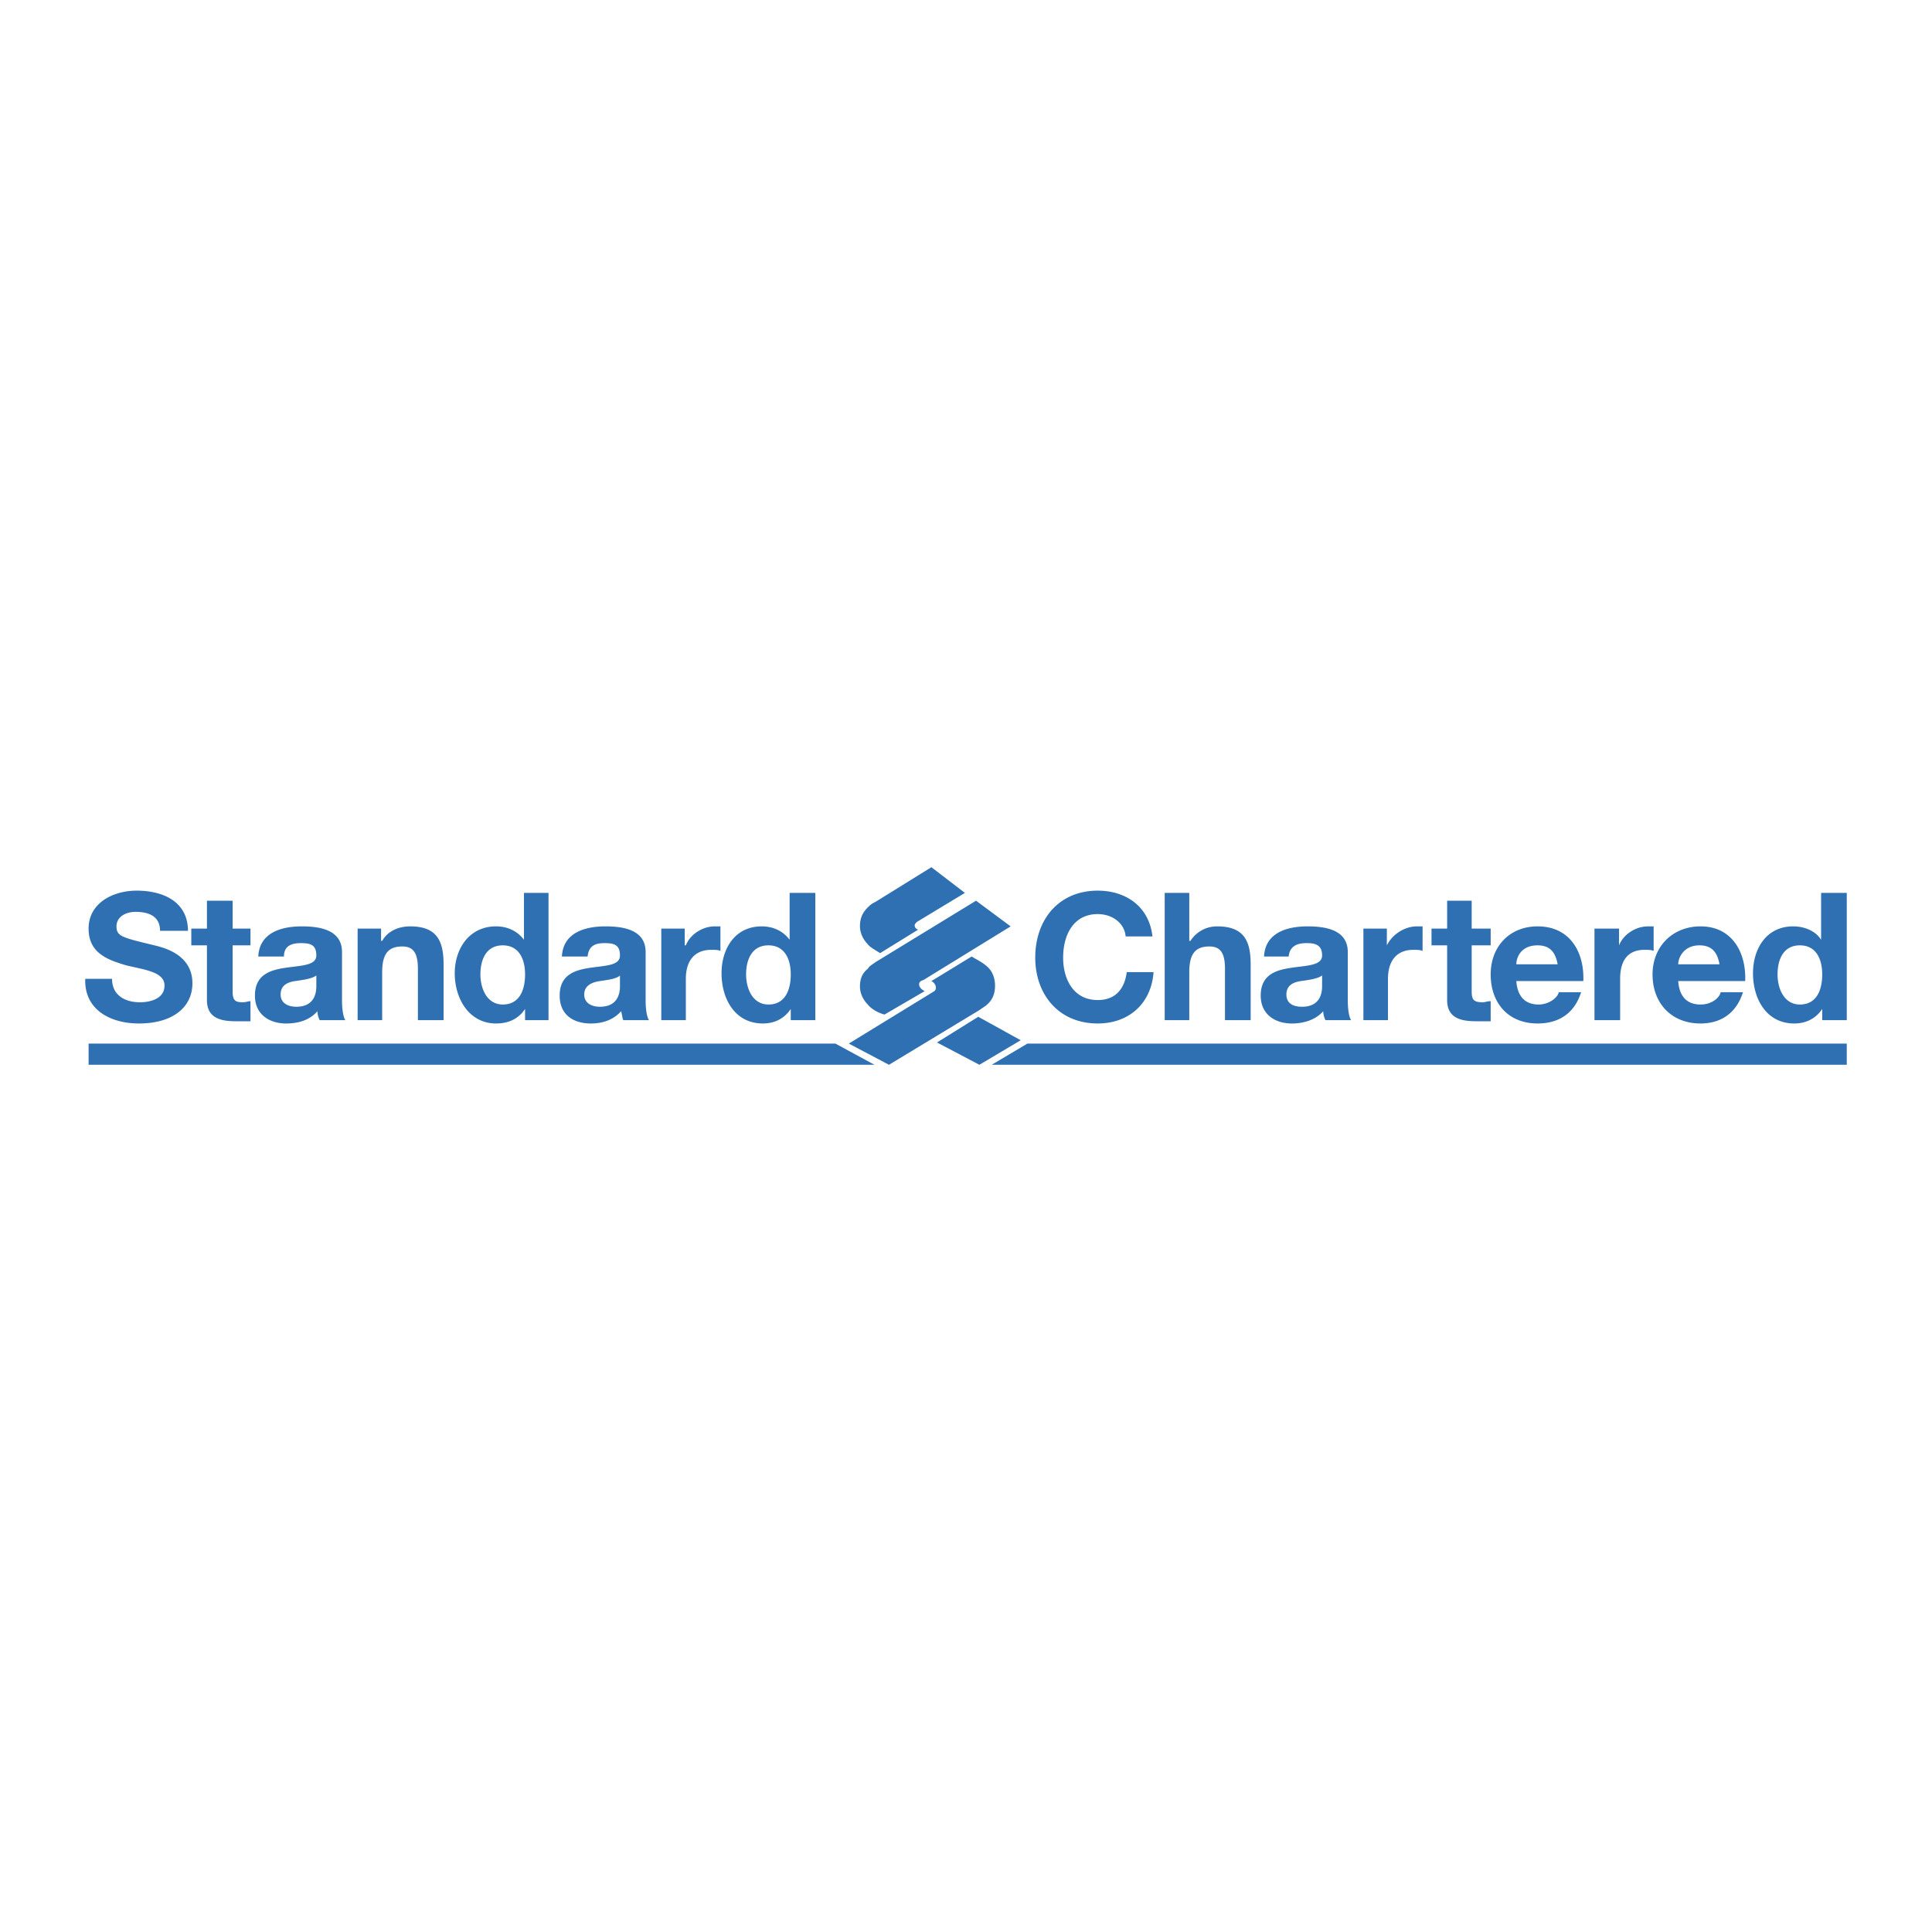 <svg xmlns="http://www.w3.org/2000/svg" width="2500" height="2500" viewBox="0 0 192.756 192.756"><g fill-rule="evenodd" clip-rule="evenodd"><path fill="#fff" fill-opacity="0" d="M0 0h192.756v192.756H0V0z"/><path d="M11.179 97.658c0 1.672 1.336 2.34 2.784 2.34 1.002 0 2.45-.334 2.45-1.672 0-1.336-1.894-1.559-3.787-2.004-1.893-.557-3.787-1.225-3.787-3.675 0-2.562 2.45-3.787 4.789-3.787 2.673 0 5.123 1.114 5.123 4.009h-2.784c0-1.448-1.114-1.894-2.45-1.894-.891 0-1.894.446-1.894 1.448s.557 1.114 3.787 1.894c.891.223 3.787.891 3.787 3.786 0 2.34-1.893 4.01-5.346 4.01-2.784 0-5.457-1.336-5.346-4.455h2.674zM23.208 92.647h1.782v1.671h-1.782v4.567c0 .891.223 1.113 1.002 1.113.334 0 .557-.111.78-.111v2.004h-1.448c-1.56 0-2.896-.334-2.896-2.115v-5.458h-1.56v-1.671h1.56v-2.784h2.562v2.784zM31.561 97.324c-.446.334-1.336.445-2.117.557-.779.111-1.447.445-1.447 1.338 0 .891.779 1.225 1.559 1.225 2.005 0 2.005-1.67 2.005-2.117v-1.003zm-5.792-1.893c.111-2.339 2.228-3.007 4.344-3.007 1.782 0 4.009.334 4.009 2.562v4.79c0 .891.112 1.67.334 2.004h-2.562a2.09 2.09 0 0 1-.223-.891c-.779.891-1.893 1.225-3.118 1.225-1.67 0-3.118-.891-3.118-2.783 0-2.117 1.559-2.562 3.118-2.785 1.56-.223 3.007-.223 3.007-1.225 0-1.114-.668-1.225-1.56-1.225-1.002 0-1.67.334-1.67 1.336h-2.561v-.001zM35.681 92.647h2.339v1.225h.111c.557-1.002 1.67-1.448 2.784-1.448 2.673 0 3.341 1.448 3.341 3.787v5.568h-2.562v-5.123c0-1.559-.445-2.227-1.559-2.227-1.337 0-2.005.668-2.005 2.561v4.789h-2.45v-9.132h.001zM52.387 100.666c-.668 1.002-1.67 1.447-2.896 1.447-2.673 0-4.121-2.449-4.121-5.012 0-2.45 1.448-4.677 4.121-4.677 1.114 0 2.116.445 2.784 1.336h-.111.111v-4.678h2.45v12.696h-2.339v-1.112h.001zm-2.227-6.348c-1.671 0-2.228 1.448-2.228 2.895 0 1.449.668 3.008 2.228 3.008 1.67 0 2.227-1.447 2.227-3.008 0-1.447-.557-2.895-2.227-2.895zM61.854 97.324c-.334.334-1.226.445-2.005.557-.78.111-1.56.445-1.56 1.338 0 .891.78 1.225 1.56 1.225 2.005 0 2.005-1.67 2.005-2.117v-1.003zm-5.792-1.893c.111-2.339 2.228-3.007 4.344-3.007 1.782 0 4.009.334 4.009 2.562v4.79c0 .891.111 1.67.334 2.004h-2.562c-.111-.223-.111-.557-.222-.891-.78.891-1.894 1.225-3.007 1.225-1.782 0-3.119-.891-3.119-2.783 0-2.117 1.56-2.562 3.119-2.785s2.896-.223 2.896-1.225c0-1.114-.669-1.225-1.56-1.225-1.002 0-1.559.334-1.67 1.336h-2.562v-.001zM65.975 92.647h2.339v1.671h.111c.445-1.114 1.67-1.894 2.896-1.894h.557v2.45c-.222-.111-.557-.111-.891-.111-1.893 0-2.561 1.336-2.561 2.895v4.121h-2.45v-9.132h-.001zM78.894 100.666c-.668 1.002-1.67 1.447-2.784 1.447-2.785 0-4.121-2.449-4.121-5.012 0-2.45 1.336-4.677 4.009-4.677 1.114 0 2.116.445 2.784 1.336v-4.678h2.562v12.696h-2.451v-1.112h.001zm-2.228-6.348c-1.67 0-2.227 1.448-2.227 2.895 0 1.449.668 3.008 2.227 3.008 1.67 0 2.228-1.447 2.228-3.008 0-1.447-.558-2.895-2.228-2.895zM112.305 93.427c-.111-1.336-1.336-2.228-2.783-2.228-2.451 0-3.453 2.116-3.453 4.343 0 2.116 1.002 4.233 3.453 4.233 1.781 0 2.672-1.113 2.895-2.785h2.674c-.223 3.119-2.451 5.123-5.568 5.123-3.898 0-6.236-2.895-6.236-6.571 0-3.787 2.338-6.682 6.236-6.682 2.783 0 5.123 1.559 5.457 4.566h-2.675v.001zM116.203 89.083h2.451v4.789h.111c.668-1.002 1.67-1.448 2.672-1.448 2.674 0 3.342 1.448 3.342 3.787v5.568h-2.562v-5.123c0-1.559-.445-2.227-1.559-2.227-1.336 0-2.004.668-2.004 2.561v4.789h-2.451V89.083zM131.906 97.324c-.445.334-1.336.445-2.115.557s-1.447.445-1.447 1.338c0 .891.668 1.225 1.559 1.225 2.004 0 2.004-1.67 2.004-2.117v-1.003h-.001zm-5.791-1.893c.111-2.339 2.229-3.007 4.344-3.007 1.781 0 4.01.334 4.01 2.562v4.79c0 .891.111 1.67.334 2.004h-2.562a2.105 2.105 0 0 1-.223-.891c-.779.891-2.004 1.225-3.117 1.225-1.672 0-3.119-.891-3.119-2.783 0-2.117 1.559-2.562 3.119-2.785 1.559-.223 3.006-.223 3.006-1.225 0-1.114-.779-1.225-1.559-1.225-1.002 0-1.67.334-1.781 1.336h-2.452v-.001zM136.027 92.647h2.34v1.671c.557-1.114 1.781-1.894 3.006-1.894h.557v2.45c-.223-.111-.668-.111-.891-.111-1.893 0-2.561 1.336-2.561 2.895v4.121h-2.451v-9.132zM146.83 92.647h1.895v1.671h-1.895v4.567c0 .891.223 1.113 1.115 1.113.223 0 .445-.111.779-.111v2.004h-1.447c-1.561 0-2.896-.334-2.896-2.115v-5.458h-1.559v-1.671h1.559v-2.784h2.449v2.784zM151.285 97.881c.111 1.561.893 2.34 2.229 2.34 1.002 0 1.893-.668 2.004-1.225h2.229c-.668 2.115-2.229 3.117-4.344 3.117-2.896 0-4.678-2.004-4.678-4.9 0-2.784 1.893-4.789 4.678-4.789 3.229 0 4.678 2.562 4.566 5.457h-6.684zm4.121-1.67c-.223-1.225-.779-1.893-2.004-1.893-1.672 0-2.117 1.225-2.117 1.893h4.121zM159.082 92.647h2.449v1.671c.445-1.114 1.672-1.894 2.896-1.894h.557v2.45c-.223-.111-.557-.111-.891-.111-1.893 0-2.451 1.336-2.451 2.895v4.121h-2.561v-9.132h.001zM167.436 97.881c.111 1.561.891 2.34 2.227 2.34 1.113 0 1.895-.668 2.006-1.225h2.227c-.668 2.115-2.227 3.117-4.232 3.117-2.895 0-4.789-2.004-4.789-4.9 0-2.784 2.006-4.789 4.789-4.789 3.119 0 4.566 2.562 4.455 5.457h-6.683zm4.121-1.67c-.225-1.225-.781-1.893-2.006-1.893-1.559 0-2.115 1.225-2.115 1.893h4.121zM181.803 100.666c-.67 1.002-1.672 1.447-2.785 1.447-2.785 0-4.121-2.449-4.121-5.012 0-2.45 1.336-4.677 4.01-4.677 1.113 0 2.227.445 2.785 1.336v-4.678h2.561v12.696h-2.449v-1.112h-.001zm-2.229-6.348c-1.67 0-2.227 1.448-2.227 2.895 0 1.449.668 3.008 2.227 3.008 1.672 0 2.229-1.447 2.229-3.008 0-1.447-.557-2.895-2.229-2.895zM92.258 98.885c-.223-.111-.557-.336-.557-.67 0-.223.111-.334.445-.445l8.687-5.345-3.453-2.562-10.023 6.125c-.445.334-.557.334-.779.668-.557.445-.78 1.002-.78 1.781 0 .67.334 1.338.78 1.783.445.557 1.225.891 1.67 1.002l4.01-2.337zM97.715 106.234l-4.231-2.226 4.12-2.563 4.232 2.34-4.121 2.449zM8.84 104.119h74.509l3.898 2.115H8.84v-2.115zM184.252 104.119h-81.748l-3.563 2.115h85.311v-2.115zM92.926 86.521l-5.568 3.453c-.445.223-.557.334-.779.557-.557.557-.78 1.114-.78 1.894 0 .668.334 1.336.78 1.782.223.334 1.113.78 1.225.891l3.787-2.339c-.223-.111-.333-.223-.333-.445 0-.111.111-.223.222-.334l4.79-2.896-3.344-2.563z" fill="#2e70b2"/><path d="M92.926 97.881c.223.111.446.334.446.668 0 .225-.111.336-.334.447l-8.353 5.123 4.009 2.115 9.021-5.457c.445-.334.559-.334.893-.668.445-.445.668-1.002.668-1.783 0-.668-.223-1.336-.668-1.781-.559-.557-1.338-.891-1.671-1.114l-4.011 2.45z" fill="#2e70b2"/></g></svg>
